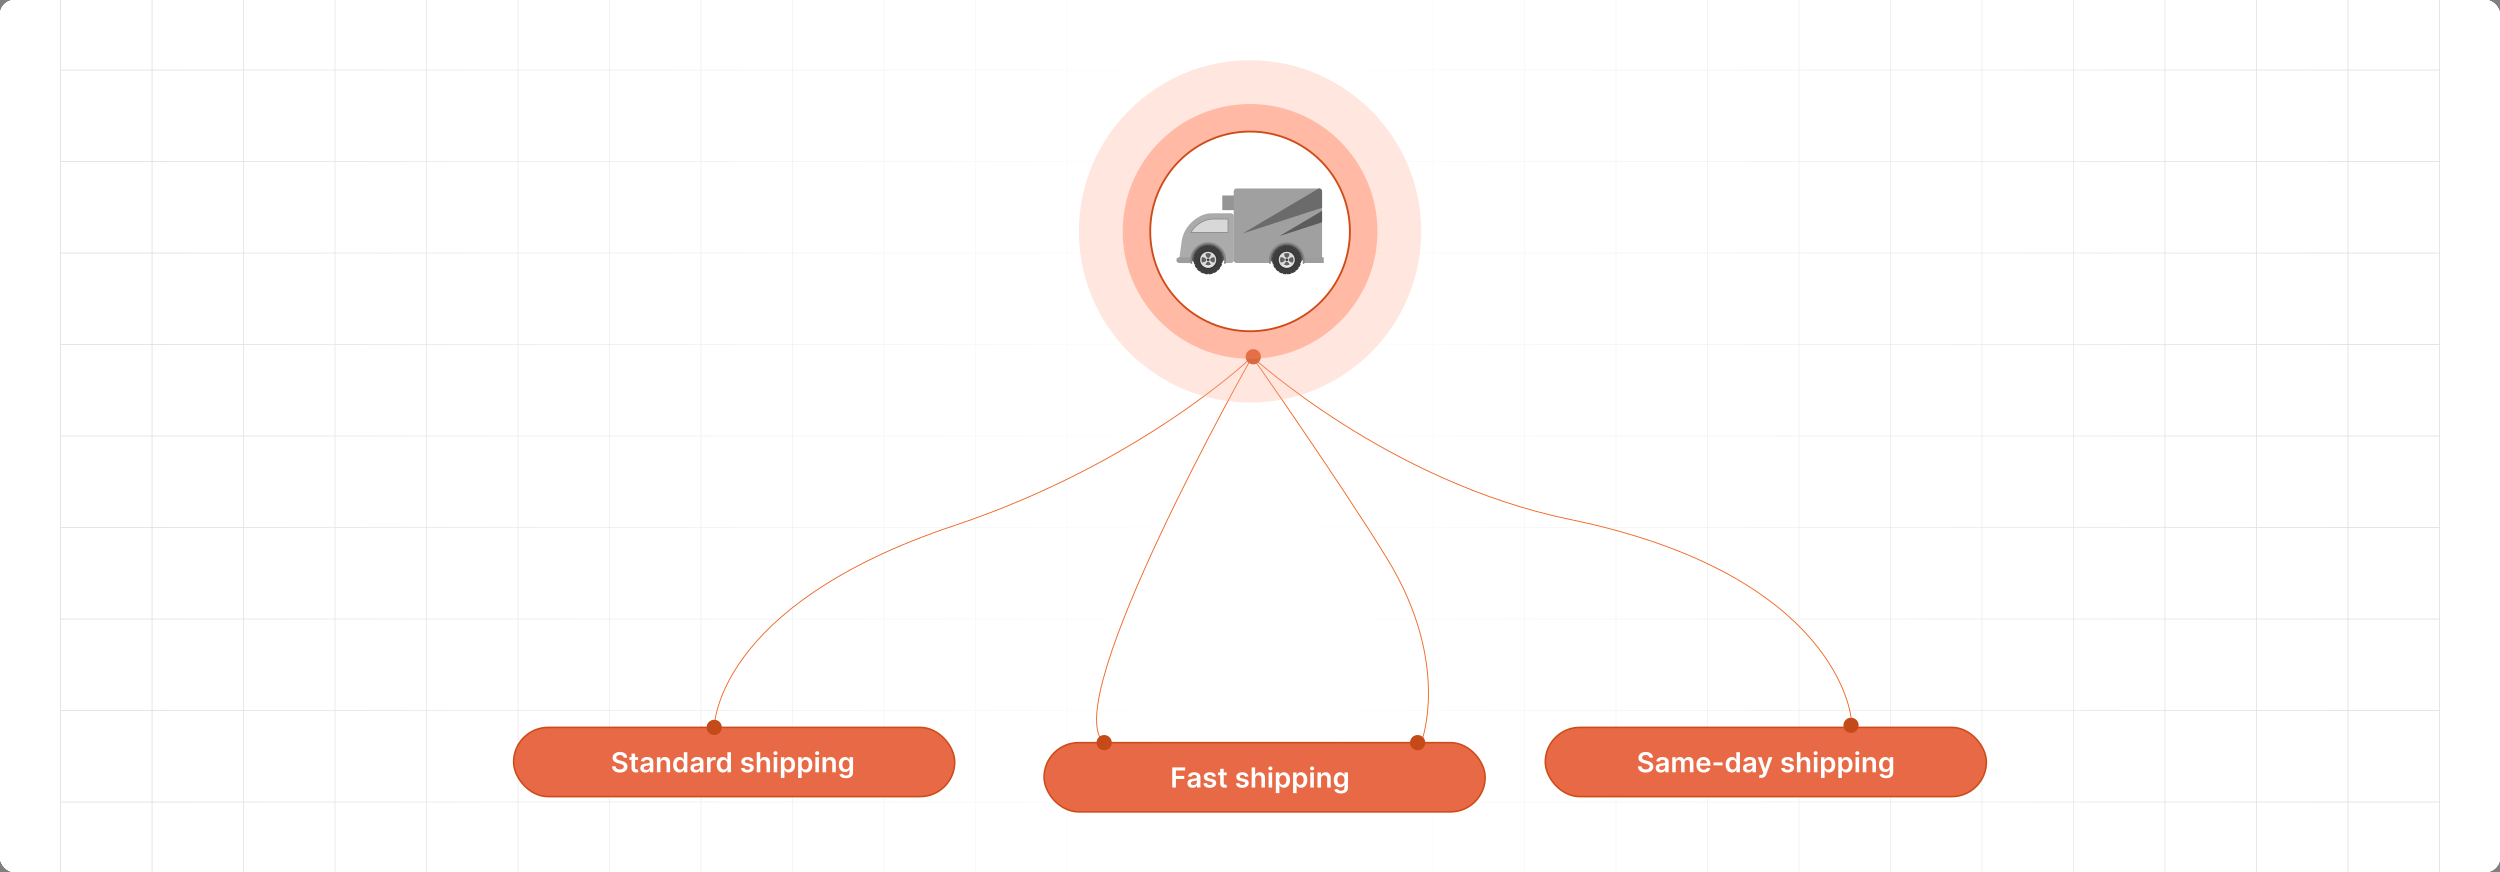 <?xml version="1.0" encoding="UTF-8"?><svg id="Layer_1" xmlns="http://www.w3.org/2000/svg" xmlns:xlink="http://www.w3.org/1999/xlink" viewBox="0 0 860 300"><rect x="0" y="0" width="860" height="300" fill="#808080" stroke="none"/><defs><clipPath id="clippath"><rect width="860" height="300" fill="none" stroke-width="0"/></clipPath><linearGradient id="linear-gradient" x1="52.026" y1="150" x2="807.974" y2="150" gradientUnits="userSpaceOnUse"><stop offset="0" stop-color="#fff" stop-opacity="0"/><stop offset=".05" stop-color="#fff" stop-opacity=".11"/><stop offset=".276" stop-color="#fff" stop-opacity=".583"/><stop offset=".43" stop-color="#fff" stop-opacity=".883"/><stop offset=".501" stop-color="#fff"/><stop offset=".714" stop-color="#fff" stop-opacity=".584"/><stop offset="1" stop-color="#fff" stop-opacity="0"/></linearGradient></defs><rect y="0" width="860" height="300" rx="5" ry="5" fill="#fff" stroke-width="0"/><rect width="860" height="300" rx="5" ry="5" fill="#fff" stroke-width="0"/><rect width="860" height="300" rx="5" ry="5" fill="#fff" stroke-width="0"/><rect width="860" height="300" rx="5" ry="5" fill="#fff" stroke-width="0"/><g clip-path="url(#clippath)"><rect width="860" height="300" rx="5" ry="5" fill="#fff" stroke-width="0"/><rect x="20.832" y="-7.373" width="818.338" height="314.746" fill="none" stroke="#dbdcdd" stroke-miterlimit="10" stroke-width=".25"/><line x1="20.83" y1="275.899" x2="839.168" y2="275.899" fill="none" stroke="#dbdcdd" stroke-miterlimit="10" stroke-width=".25"/><line x1="20.83" y1="244.424" x2="839.168" y2="244.424" fill="none" stroke="#dbdcdd" stroke-miterlimit="10" stroke-width=".25"/><line x1="20.83" y1="212.949" x2="839.168" y2="212.949" fill="none" stroke="#dbdcdd" stroke-miterlimit="10" stroke-width=".25"/><line x1="20.83" y1="181.475" x2="839.168" y2="181.475" fill="none" stroke="#dbdcdd" stroke-miterlimit="10" stroke-width=".25"/><line x1="20.83" y1="150" x2="839.168" y2="150" fill="none" stroke="#dbdcdd" stroke-miterlimit="10" stroke-width=".25"/><line x1="20.83" y1="118.526" x2="839.168" y2="118.526" fill="none" stroke="#dbdcdd" stroke-miterlimit="10" stroke-width=".25"/><line x1="20.83" y1="87.051" x2="839.168" y2="87.051" fill="none" stroke="#dbdcdd" stroke-miterlimit="10" stroke-width=".25"/><line x1="20.83" y1="55.577" x2="839.168" y2="55.577" fill="none" stroke="#dbdcdd" stroke-miterlimit="10" stroke-width=".25"/><line x1="20.83" y1="24.102" x2="839.168" y2="24.102" fill="none" stroke="#dbdcdd" stroke-miterlimit="10" stroke-width=".25"/><polyline points="807.692 307.373 807.692 275.896 807.692 244.428 807.692 212.95 807.692 181.473 807.692 150.005 807.692 118.527 807.692 87.05 807.692 55.582 807.692 55.572 807.692 24.104 807.692 -7.373" fill="none" stroke="#dbdcdd" stroke-miterlimit="10" stroke-width=".25"/><polyline points="776.215 307.373 776.215 275.896 776.215 244.428 776.215 212.95 776.215 181.473 776.215 150.005 776.215 118.527 776.215 87.05 776.215 55.582 776.215 55.572 776.215 24.104 776.215 -7.373" fill="none" stroke="#dbdcdd" stroke-miterlimit="10" stroke-width=".25"/><polyline points="744.747 307.373 744.747 275.896 744.747 244.428 744.747 212.95 744.747 181.473 744.747 150.005 744.747 118.527 744.747 87.05 744.747 55.582 744.747 55.572 744.747 24.104 744.747 -7.373" fill="none" stroke="#dbdcdd" stroke-miterlimit="10" stroke-width=".25"/><polyline points="713.269 307.373 713.269 275.896 713.269 244.428 713.269 212.95 713.269 181.473 713.269 150.005 713.269 118.527 713.269 87.05 713.269 55.582 713.269 55.572 713.269 24.104 713.269 -7.373" fill="none" stroke="#dbdcdd" stroke-miterlimit="10" stroke-width=".25"/><polyline points="681.792 307.373 681.792 275.896 681.792 244.428 681.792 212.95 681.792 181.473 681.792 150.005 681.792 118.527 681.792 87.05 681.792 55.582 681.792 55.572 681.792 24.104 681.792 -7.373" fill="none" stroke="#dbdcdd" stroke-miterlimit="10" stroke-width=".25"/><polyline points="650.324 307.373 650.324 275.896 650.324 244.428 650.324 212.95 650.324 181.473 650.324 150.005 650.324 118.527 650.324 87.05 650.324 55.582 650.324 55.572 650.324 24.104 650.324 -7.373" fill="none" stroke="#dbdcdd" stroke-miterlimit="10" stroke-width=".25"/><polyline points="618.847 307.373 618.847 275.896 618.847 244.428 618.847 212.95 618.847 181.473 618.847 150.005 618.847 118.527 618.847 87.05 618.847 55.582 618.847 55.572 618.847 24.104 618.847 -7.373" fill="none" stroke="#dbdcdd" stroke-miterlimit="10" stroke-width=".25"/><polyline points="587.369 307.373 587.369 275.896 587.369 244.428 587.369 212.95 587.369 181.473 587.369 150.005 587.369 118.527 587.369 87.05 587.369 55.582 587.369 55.572 587.369 24.104 587.369 -7.373" fill="none" stroke="#dbdcdd" stroke-miterlimit="10" stroke-width=".25"/><polyline points="555.901 307.373 555.901 275.896 555.901 244.428 555.901 212.95 555.901 181.473 555.901 150.005 555.901 118.527 555.901 87.05 555.901 55.582 555.901 55.572 555.901 24.104 555.901 -7.373" fill="none" stroke="#dbdcdd" stroke-miterlimit="10" stroke-width=".25"/><polyline points="524.424 307.373 524.424 275.896 524.424 244.428 524.424 212.95 524.424 181.473 524.424 150.005 524.424 118.527 524.424 87.05 524.424 55.582 524.424 55.572 524.424 24.104 524.424 -7.373" fill="none" stroke="#dbdcdd" stroke-miterlimit="10" stroke-width=".25"/><polyline points="492.946 307.373 492.946 275.896 492.946 244.428 492.946 212.95 492.946 181.473 492.946 150.005 492.946 118.527 492.946 87.05 492.946 55.582 492.946 55.572 492.946 24.104 492.946 -7.373" fill="none" stroke="#dbdcdd" stroke-miterlimit="10" stroke-width=".25"/><polyline points="461.478 307.373 461.478 275.896 461.478 244.428 461.478 212.95 461.478 181.473 461.478 150.005 461.478 118.527 461.478 87.05 461.478 55.582 461.478 55.572 461.478 24.104 461.478 -7.373" fill="none" stroke="#dbdcdd" stroke-miterlimit="10" stroke-width=".25"/><polyline points="430.001 307.373 430.001 275.896 430.001 244.428 430.001 212.95 430.001 181.473 430.001 150.005 430.001 118.527 430.001 87.05 430.001 55.582 430.001 55.572 430.001 24.104 430.001 -7.373" fill="none" stroke="#dbdcdd" stroke-miterlimit="10" stroke-width=".25"/><polyline points="398.523 307.373 398.523 275.896 398.523 244.428 398.523 212.95 398.523 181.473 398.523 150.005 398.523 118.527 398.523 87.05 398.523 55.582 398.523 55.572 398.523 24.104 398.523 -7.373" fill="none" stroke="#dbdcdd" stroke-miterlimit="10" stroke-width=".25"/><polyline points="367.046 307.373 367.046 275.896 367.046 244.428 367.046 212.95 367.046 181.473 367.046 150.005 367.046 118.527 367.046 87.05 367.046 55.582 367.046 55.572 367.046 24.104 367.046 -7.373" fill="none" stroke="#dbdcdd" stroke-miterlimit="10" stroke-width=".25"/><polyline points="335.578 307.373 335.578 275.896 335.578 244.428 335.578 212.95 335.578 181.473 335.578 150.005 335.578 118.527 335.578 87.05 335.578 55.582 335.578 55.572 335.578 24.104 335.578 -7.373" fill="none" stroke="#dbdcdd" stroke-miterlimit="10" stroke-width=".25"/><polyline points="304.101 307.373 304.101 275.896 304.101 244.428 304.101 212.95 304.101 181.473 304.101 150.005 304.101 118.527 304.101 87.05 304.101 55.582 304.101 55.572 304.101 24.104 304.101 -7.373" fill="none" stroke="#dbdcdd" stroke-miterlimit="10" stroke-width=".25"/><polyline points="272.623 307.373 272.623 275.896 272.623 244.428 272.623 212.95 272.623 181.473 272.623 150.005 272.623 118.527 272.623 87.05 272.623 55.582 272.623 55.572 272.623 24.104 272.623 -7.373" fill="none" stroke="#dbdcdd" stroke-miterlimit="10" stroke-width=".25"/><polyline points="241.155 307.373 241.155 275.896 241.155 244.428 241.155 212.95 241.155 181.473 241.155 150.005 241.155 118.527 241.155 87.05 241.155 55.582 241.155 55.572 241.155 24.104 241.155 -7.373" fill="none" stroke="#dbdcdd" stroke-miterlimit="10" stroke-width=".25"/><polyline points="209.678 307.373 209.678 275.896 209.678 244.428 209.678 212.95 209.678 181.473 209.678 150.005 209.678 118.527 209.678 87.05 209.678 55.582 209.678 55.572 209.678 24.104 209.678 -7.373" fill="none" stroke="#dbdcdd" stroke-miterlimit="10" stroke-width=".25"/><polyline points="178.2 307.373 178.2 275.896 178.2 244.428 178.2 212.95 178.2 181.473 178.2 150.005 178.2 118.527 178.2 87.05 178.2 55.582 178.2 55.572 178.2 24.104 178.2 -7.373" fill="none" stroke="#dbdcdd" stroke-miterlimit="10" stroke-width=".25"/><polyline points="146.732 307.373 146.732 275.896 146.732 244.428 146.732 212.95 146.732 181.473 146.732 150.005 146.732 118.527 146.732 87.05 146.732 55.582 146.732 55.572 146.732 24.104 146.732 -7.373" fill="none" stroke="#dbdcdd" stroke-miterlimit="10" stroke-width=".25"/><polyline points="115.255 307.373 115.255 275.896 115.255 244.428 115.255 212.95 115.255 181.473 115.255 150.005 115.255 118.527 115.255 87.05 115.255 55.582 115.255 55.572 115.255 24.104 115.255 -7.373" fill="none" stroke="#dbdcdd" stroke-miterlimit="10" stroke-width=".25"/><polyline points="83.777 307.373 83.777 275.896 83.777 244.428 83.777 212.95 83.777 181.473 83.777 150.005 83.777 118.527 83.777 87.05 83.777 55.582 83.777 55.572 83.777 24.104 83.777 -7.373" fill="none" stroke="#dbdcdd" stroke-miterlimit="10" stroke-width=".25"/><polyline points="52.309 307.373 52.309 275.896 52.309 244.428 52.309 212.95 52.309 181.473 52.309 150.005 52.309 118.527 52.309 87.05 52.309 55.582 52.309 55.572 52.309 24.104 52.309 -7.373" fill="none" stroke="#dbdcdd" stroke-miterlimit="10" stroke-width=".25"/><rect x="52.026" width="755.947" height="300" fill="url(#linear-gradient)" stroke-width="0"/><path d="M245.696,250.222s0-41.864,82.51-69.408c64.757-21.618,102.55-58.094,102.55-58.094,0,0-67.461,119.309-50.927,132.746" fill="none" stroke="#f26322" stroke-miterlimit="10" stroke-width=".311"/><rect x="359.151" y="255.466" width="151.741" height="23.814" rx="11.907" ry="11.907" fill="#e86946" stroke="#ce4b17" stroke-miterlimit="10" stroke-width=".546"/><path d="M403.258,270.901v-6.909h4.426v1.049h-3.175v1.876h2.871v1.05h-2.871v2.935h-1.251Z" fill="#fff" stroke-width="0"/><path d="M410.214,271.006c-.328,0-.623-.059-.885-.177-.263-.118-.47-.293-.621-.524-.151-.232-.228-.518-.228-.857,0-.292.054-.534.162-.726.107-.19.255-.344.441-.458.186-.115.398-.202.633-.262s.478-.103.731-.13c.304-.031.55-.06.738-.086.19-.026.327-.066.414-.122.086-.055.13-.141.13-.258v-.021c0-.254-.076-.45-.227-.59s-.367-.209-.651-.209c-.299,0-.535.065-.71.195-.174.131-.292.284-.352.462l-1.14-.162c.09-.315.238-.578.445-.791.206-.212.459-.372.759-.478.299-.107.63-.16.991-.16.25,0,.499.029.746.088.247.058.474.154.678.288.205.134.37.315.494.545.125.23.188.516.188.86v3.468h-1.174v-.712h-.041c-.074.144-.178.278-.311.403s-.302.225-.503.3-.436.113-.707.113ZM410.531,270.108c.245,0,.458-.049.638-.146s.319-.228.417-.39.146-.339.146-.529v-.611c-.038.032-.102.06-.194.088-.091.027-.192.051-.305.071-.112.019-.224.038-.334.054s-.206.029-.287.04c-.182.025-.345.065-.489.122-.144.056-.258.134-.341.234-.083.1-.125.229-.125.386,0,.226.082.396.247.51.164.114.373.172.627.172Z" fill="#fff" stroke-width="0"/><path d="M418.276,267.089l-1.113.122c-.031-.112-.086-.219-.163-.317-.078-.099-.182-.179-.312-.239-.13-.06-.29-.092-.478-.092-.255,0-.468.056-.64.166s-.257.253-.255.428c-.002.151.054.273.167.368.114.095.302.172.565.232l.884.19c.49.105.856.273,1.095.503.239.229.36.529.362.9-.002.326-.097.613-.285.862-.188.248-.447.442-.78.581-.333.14-.716.21-1.147.21-.634,0-1.145-.134-1.531-.4s-.617-.638-.691-1.114l1.19-.115c.054.234.169.41.344.529.176.12.404.18.685.18.29,0,.523-.06.7-.18.176-.119.265-.266.265-.441,0-.148-.057-.272-.171-.368-.113-.097-.289-.171-.527-.223l-.884-.185c-.497-.103-.865-.278-1.103-.524s-.356-.559-.354-.935c-.002-.319.085-.597.262-.832s.423-.417.738-.547c.316-.129.682-.193,1.095-.193.607,0,1.086.129,1.435.388s.566.608.649,1.049Z" fill="#fff" stroke-width="0"/><path d="M421.984,265.719v.944h-2.978v-.944h2.978ZM419.741,264.478h1.221v4.864c0,.164.025.29.076.376.051.087.117.145.201.178.083.031.175.047.276.047.076,0,.146-.006.211-.017.065-.012.113-.021.146-.03l.206.954c-.065.022-.158.048-.278.074-.12.027-.268.043-.44.048-.306.009-.581-.038-.826-.141s-.44-.262-.582-.477-.213-.485-.211-.81v-5.066Z" fill="#fff" stroke-width="0"/><path d="M429.459,267.089l-1.113.122c-.031-.112-.086-.219-.163-.317-.078-.099-.182-.179-.312-.239-.13-.06-.29-.092-.478-.092-.255,0-.468.056-.64.166s-.257.253-.255.428c-.002.151.054.273.167.368.114.095.302.172.565.232l.884.19c.49.105.856.273,1.095.503.239.229.36.529.362.9-.002.326-.097.613-.285.862-.188.248-.447.442-.78.581-.333.14-.716.21-1.147.21-.634,0-1.145-.134-1.531-.4s-.617-.638-.691-1.114l1.19-.115c.054.234.169.41.344.529.176.12.404.18.685.18.29,0,.523-.06.7-.18.176-.119.265-.266.265-.441,0-.148-.057-.272-.171-.368-.113-.097-.289-.171-.527-.223l-.884-.185c-.497-.103-.865-.278-1.103-.524s-.356-.559-.354-.935c-.002-.319.085-.597.262-.832s.423-.417.738-.547c.316-.129.682-.193,1.095-.193.607,0,1.086.129,1.435.388s.566.608.649,1.049Z" fill="#fff" stroke-width="0"/><path d="M431.801,267.865v3.036h-1.221v-6.909h1.193v2.607h.061c.121-.292.31-.523.565-.692.256-.17.581-.255.977-.255.36,0,.674.075.941.226.268.151.476.371.623.661.146.29.221.644.221,1.062v3.3h-1.222v-3.11c0-.349-.089-.62-.268-.815-.179-.195-.43-.292-.751-.292-.216,0-.409.047-.578.14-.17.094-.303.228-.398.403s-.144.388-.144.638Z" fill="#fff" stroke-width="0"/><path d="M437.016,264.984c-.193,0-.359-.065-.499-.194-.14-.129-.209-.285-.209-.467,0-.185.069-.342.209-.471.14-.13.306-.194.499-.194.196,0,.363.065.501.194.139.129.208.286.208.471,0,.182-.069.338-.208.467-.138.13-.305.194-.501.194ZM436.403,270.901v-5.182h1.221v5.182h-1.221Z" fill="#fff" stroke-width="0"/><path d="M438.879,272.844v-7.125h1.2v.856h.071c.062-.126.151-.26.267-.403.114-.143.27-.265.466-.367.195-.102.445-.153.748-.153.4,0,.763.102,1.085.305.323.204.579.504.769.901.19.397.285.883.285,1.459,0,.569-.094,1.053-.28,1.45-.186.398-.441.702-.763.911s-.685.314-1.093.314c-.297,0-.543-.049-.739-.148-.195-.099-.352-.219-.471-.359-.117-.141-.209-.273-.274-.399h-.051v2.76h-1.221ZM440.076,268.31c0,.335.048.629.144.881s.233.447.415.588c.181.141.4.211.659.211.27,0,.496-.072.678-.218.183-.144.32-.344.414-.597.093-.253.14-.541.14-.865,0-.321-.046-.607-.139-.857-.092-.249-.23-.445-.411-.587-.183-.142-.409-.212-.682-.212-.261,0-.482.068-.665.205-.182.138-.319.33-.413.577-.093.248-.14.539-.14.874Z" fill="#fff" stroke-width="0"/><path d="M444.813,272.844v-7.125h1.2v.856h.071c.062-.126.151-.26.267-.403.114-.143.27-.265.466-.367.195-.102.445-.153.748-.153.4,0,.763.102,1.085.305.323.204.579.504.769.901.19.397.285.883.285,1.459,0,.569-.094,1.053-.28,1.45-.186.398-.441.702-.763.911s-.685.314-1.093.314c-.297,0-.543-.049-.739-.148-.195-.099-.352-.219-.471-.359-.117-.141-.209-.273-.274-.399h-.051v2.76h-1.221ZM446.01,268.31c0,.335.048.629.144.881s.233.447.415.588c.181.141.4.211.659.211.27,0,.496-.072.678-.218.183-.144.32-.344.414-.597.093-.253.14-.541.14-.865,0-.321-.046-.607-.139-.857-.092-.249-.23-.445-.411-.587-.183-.142-.409-.212-.682-.212-.261,0-.482.068-.665.205-.182.138-.319.33-.413.577-.093.248-.14.539-.14.874Z" fill="#fff" stroke-width="0"/><path d="M451.36,264.984c-.193,0-.359-.065-.499-.194-.14-.129-.209-.285-.209-.467,0-.185.069-.342.209-.471.14-.13.306-.194.499-.194.196,0,.363.065.501.194.139.129.208.286.208.471,0,.182-.069.338-.208.467-.138.13-.305.194-.501.194ZM450.747,270.901v-5.182h1.221v5.182h-1.221Z" fill="#fff" stroke-width="0"/><path d="M454.444,267.865v3.036h-1.221v-5.182h1.167v.88h.06c.119-.29.31-.52.572-.691.262-.171.586-.256.973-.256.357,0,.67.076.936.23.267.152.474.374.62.664.147.29.221.643.218,1.056v3.3h-1.221v-3.11c0-.347-.09-.617-.269-.814-.179-.195-.426-.293-.74-.293-.214,0-.403.047-.568.14-.166.094-.295.228-.389.403-.093.176-.14.388-.14.638Z" fill="#fff" stroke-width="0"/><path d="M461.268,272.952c-.439,0-.815-.059-1.13-.177-.315-.118-.568-.276-.759-.474-.191-.198-.324-.418-.398-.658l1.1-.267c.05.102.122.202.216.302.095.101.223.184.383.25.161.066.364.1.609.1.347,0,.633-.084.86-.252.227-.167.341-.442.341-.824v-.981h-.06c-.064.126-.155.255-.275.388s-.279.244-.476.334c-.197.09-.443.135-.74.135-.398,0-.759-.094-1.082-.281-.322-.189-.579-.47-.769-.844-.19-.375-.285-.844-.285-1.408,0-.569.095-1.05.285-1.442.19-.393.447-.69.77-.894.324-.203.685-.305,1.083-.305.304,0,.554.051.751.153.196.102.353.225.471.367.116.144.205.277.267.403h.067v-.856h1.204v5.266c0,.443-.105.81-.317,1.101-.211.29-.5.507-.867.65-.366.144-.782.216-1.248.216ZM461.279,269.869c.258,0,.478-.064.661-.19.182-.125.32-.307.415-.543.094-.236.142-.519.142-.85,0-.326-.047-.612-.141-.857-.093-.245-.231-.435-.411-.571-.182-.137-.403-.204-.666-.204-.273,0-.5.07-.682.212-.183.142-.319.336-.412.582-.092.246-.138.526-.138.839,0,.316.046.594.14.831s.231.422.415.554.408.197.677.197Z" fill="#fff" stroke-width="0"/><rect x="176.683" y="250.222" width="151.741" height="23.814" rx="11.907" ry="11.907" fill="#e86946" stroke="#ce4b17" stroke-miterlimit="10" stroke-width=".546"/><path d="M214.545,260.648c-.032-.295-.164-.524-.397-.689-.233-.164-.535-.246-.906-.246-.261,0-.484.039-.671.118s-.33.185-.429.32-.149.289-.151.462c0,.144.033.27.1.375.065.105.156.195.272.269.114.072.241.134.381.184s.28.091.422.125l.647.161c.261.061.513.144.754.247.242.103.459.233.651.391.192.158.345.348.457.57s.169.483.169.783c0,.404-.103.761-.31,1.067s-.506.547-.895.719c-.391.172-.862.258-1.415.258-.538,0-1.004-.083-1.398-.25-.396-.166-.703-.409-.925-.729s-.341-.708-.359-1.167h1.231c.018.24.092.44.223.601.131.159.301.279.511.357.211.079.446.118.707.118.273,0,.512-.041.717-.123.206-.082.367-.197.484-.344.117-.147.177-.32.179-.519-.002-.18-.055-.329-.158-.446-.103-.118-.248-.218-.434-.297-.185-.08-.402-.151-.649-.215l-.786-.202c-.569-.146-1.019-.368-1.348-.666-.33-.298-.494-.694-.494-1.19,0-.407.11-.764.332-1.069s.523-.544.906-.714c.382-.17.815-.255,1.299-.255.49,0,.92.085,1.29.255s.66.405.872.705c.211.301.32.645.327,1.034h-1.204Z" fill="#fff" stroke-width="0"/><path d="M219.49,260.476v.944h-2.978v-.944h2.978ZM217.247,259.235h1.221v4.864c0,.164.025.29.076.376.051.087.117.145.201.178.083.031.175.047.276.047.076,0,.146-.006.211-.017.065-.012.113-.021.146-.03l.206.954c-.065.022-.158.048-.278.074-.12.027-.268.043-.44.048-.306.009-.581-.038-.826-.141s-.44-.262-.582-.477-.213-.485-.211-.81v-5.066Z" fill="#fff" stroke-width="0"/><path d="M222.003,265.762c-.328,0-.623-.059-.885-.177-.263-.118-.47-.293-.621-.524-.151-.232-.228-.518-.228-.857,0-.292.054-.534.162-.726.107-.19.255-.344.441-.458.186-.115.398-.202.633-.262s.478-.103.731-.13c.304-.031.55-.06.738-.086.19-.026.327-.066.414-.122.086-.055.13-.141.13-.258v-.021c0-.254-.076-.45-.227-.59s-.367-.209-.651-.209c-.299,0-.535.065-.71.195-.174.131-.292.284-.352.462l-1.14-.162c.09-.315.238-.578.445-.791.206-.212.459-.372.759-.478.299-.107.63-.16.991-.16.25,0,.499.029.746.088.247.058.474.154.678.288.205.134.37.315.494.545.125.23.188.516.188.86v3.468h-1.174v-.712h-.041c-.074.144-.178.278-.311.403s-.302.225-.503.3-.436.113-.707.113ZM222.32,264.865c.245,0,.458-.049.638-.146s.319-.228.417-.39.146-.339.146-.529v-.611c-.038.032-.102.06-.194.088-.091.027-.192.051-.305.071-.112.019-.224.038-.334.054s-.206.029-.287.04c-.182.025-.345.065-.489.122-.144.056-.258.134-.341.234-.083.1-.125.229-.125.386,0,.226.082.396.247.51.164.114.373.172.627.172Z" fill="#fff" stroke-width="0"/><path d="M227.191,262.622v3.036h-1.221v-5.182h1.167v.88h.06c.119-.29.31-.52.572-.691.262-.171.586-.256.973-.256.357,0,.67.076.936.23.267.152.474.374.62.664.147.29.221.643.218,1.056v3.3h-1.221v-3.11c0-.347-.09-.617-.269-.814-.179-.195-.426-.293-.74-.293-.214,0-.403.047-.568.14-.166.094-.295.228-.389.403-.093.176-.14.388-.14.638Z" fill="#fff" stroke-width="0"/><path d="M233.686,265.749c-.407,0-.771-.104-1.094-.314-.321-.209-.575-.513-.762-.911-.188-.398-.28-.881-.28-1.45,0-.576.095-1.062.285-1.459.19-.398.447-.697.77-.901.324-.203.685-.305,1.083-.305.304,0,.554.051.749.153s.351.225.466.367c.114.144.203.277.267.403h.05v-2.584h1.225v6.909h-1.2v-.816h-.074c-.064.126-.154.259-.273.399s-.276.261-.473.359c-.195.1-.441.148-.738.148ZM234.027,264.747c.258,0,.478-.07.661-.211.182-.141.32-.336.415-.588.094-.252.142-.546.142-.881s-.047-.626-.141-.874c-.093-.247-.231-.44-.411-.577-.182-.137-.403-.205-.666-.205-.273,0-.5.07-.682.212-.183.142-.319.338-.412.587-.092.25-.138.536-.138.857,0,.324.046.612.14.865s.231.452.415.597c.184.145.408.218.677.218Z" fill="#fff" stroke-width="0"/><path d="M239.242,265.762c-.328,0-.623-.059-.885-.177-.263-.118-.47-.293-.621-.524-.151-.232-.228-.518-.228-.857,0-.292.054-.534.162-.726.107-.19.255-.344.441-.458.186-.115.398-.202.633-.262s.478-.103.731-.13c.304-.031.55-.06.738-.086.19-.026.327-.066.414-.122.086-.055.13-.141.13-.258v-.021c0-.254-.076-.45-.227-.59s-.367-.209-.651-.209c-.299,0-.535.065-.71.195-.174.131-.292.284-.352.462l-1.14-.162c.09-.315.238-.578.445-.791.206-.212.459-.372.759-.478.299-.107.63-.16.991-.16.25,0,.499.029.746.088.247.058.474.154.678.288.205.134.37.315.494.545.125.23.188.516.188.86v3.468h-1.174v-.712h-.041c-.074.144-.178.278-.311.403s-.302.225-.503.3-.436.113-.707.113ZM239.559,264.865c.245,0,.458-.049.638-.146s.319-.228.417-.39.146-.339.146-.529v-.611c-.038.032-.102.06-.194.088-.091.027-.192.051-.305.071-.112.019-.224.038-.334.054s-.206.029-.287.04c-.182.025-.345.065-.489.122-.144.056-.258.134-.341.234-.083.1-.125.229-.125.386,0,.226.082.396.247.51.164.114.373.172.627.172Z" fill="#fff" stroke-width="0"/><path d="M243.21,265.658v-5.182h1.184v.863h.054c.095-.299.257-.53.488-.693.231-.163.494-.244.791-.244.067,0,.143.003.228.008.084.006.154.015.211.025v1.124c-.052-.019-.134-.034-.245-.049s-.219-.022-.322-.022c-.223,0-.422.048-.599.144s-.315.228-.416.397c-.102.169-.152.363-.152.584v3.046h-1.221Z" fill="#fff" stroke-width="0"/><path d="M248.685,265.749c-.407,0-.771-.104-1.094-.314-.321-.209-.575-.513-.762-.911-.188-.398-.28-.881-.28-1.45,0-.576.095-1.062.285-1.459.19-.398.447-.697.77-.901.324-.203.685-.305,1.083-.305.304,0,.554.051.749.153s.351.225.466.367c.114.144.203.277.267.403h.05v-2.584h1.225v6.909h-1.2v-.816h-.074c-.064.126-.154.259-.273.399s-.276.261-.473.359c-.195.1-.441.148-.738.148ZM249.026,264.747c.258,0,.478-.07.661-.211.182-.141.32-.336.415-.588.094-.252.142-.546.142-.881s-.047-.626-.141-.874c-.093-.247-.231-.44-.411-.577-.182-.137-.403-.205-.666-.205-.273,0-.5.07-.682.212-.183.142-.319.338-.412.587-.092.25-.138.536-.138.857,0,.324.046.612.14.865s.231.452.415.597c.184.145.408.218.677.218Z" fill="#fff" stroke-width="0"/><path d="M259.203,261.845l-1.113.122c-.031-.112-.086-.219-.163-.317-.078-.099-.182-.179-.312-.239-.13-.06-.29-.092-.478-.092-.255,0-.468.056-.64.166s-.257.253-.255.428c-.002.151.054.273.167.368.114.095.302.172.565.232l.884.19c.49.105.856.273,1.095.503.239.229.36.529.362.9-.002.326-.097.613-.285.862-.188.248-.447.442-.78.581-.333.14-.716.21-1.147.21-.634,0-1.145-.134-1.531-.4s-.617-.638-.691-1.114l1.19-.115c.054.234.169.41.344.529.176.12.404.18.685.18.29,0,.523-.06.7-.18.176-.119.265-.266.265-.441,0-.148-.057-.272-.171-.368-.113-.097-.289-.171-.527-.223l-.884-.185c-.497-.103-.865-.278-1.103-.524s-.356-.559-.354-.935c-.002-.319.085-.597.262-.832s.423-.417.738-.547c.316-.129.682-.193,1.095-.193.607,0,1.086.129,1.435.388s.566.608.649,1.049Z" fill="#fff" stroke-width="0"/><path d="M261.545,262.622v3.036h-1.221v-6.909h1.193v2.607h.061c.121-.292.31-.523.565-.692.256-.17.581-.255.977-.255.36,0,.674.075.941.226.268.151.476.371.623.661.146.29.221.644.221,1.062v3.3h-1.222v-3.11c0-.349-.089-.62-.268-.815-.179-.195-.43-.292-.751-.292-.216,0-.409.047-.578.14-.17.094-.303.228-.398.403s-.144.388-.144.638Z" fill="#fff" stroke-width="0"/><path d="M266.76,259.741c-.193,0-.359-.065-.499-.194-.14-.129-.209-.285-.209-.467,0-.185.069-.342.209-.471.14-.13.306-.194.499-.194.196,0,.363.065.501.194.139.129.208.286.208.471,0,.182-.069.338-.208.467-.138.13-.305.194-.501.194ZM266.146,265.658v-5.182h1.221v5.182h-1.221Z" fill="#fff" stroke-width="0"/><path d="M268.623,267.601v-7.125h1.2v.856h.071c.062-.126.151-.26.267-.403.114-.143.27-.265.466-.367.195-.102.445-.153.748-.153.4,0,.763.102,1.085.305.323.204.579.504.769.901.19.397.285.883.285,1.459,0,.569-.094,1.053-.28,1.45-.186.398-.441.702-.763.911s-.685.314-1.093.314c-.297,0-.543-.049-.739-.148-.195-.099-.352-.219-.471-.359-.117-.141-.209-.273-.274-.399h-.051v2.76h-1.221ZM269.82,263.067c0,.335.048.629.144.881s.233.447.415.588c.181.141.4.211.659.211.27,0,.496-.072.678-.218.183-.144.32-.344.414-.597.093-.253.14-.541.14-.865,0-.321-.046-.607-.139-.857-.092-.249-.23-.445-.411-.587-.183-.142-.409-.212-.682-.212-.261,0-.482.068-.665.205-.182.138-.319.33-.413.577-.093.248-.14.539-.14.874Z" fill="#fff" stroke-width="0"/><path d="M274.556,267.601v-7.125h1.2v.856h.071c.062-.126.151-.26.267-.403.114-.143.27-.265.466-.367.195-.102.445-.153.748-.153.4,0,.763.102,1.085.305.323.204.579.504.769.901.19.397.285.883.285,1.459,0,.569-.094,1.053-.28,1.45-.186.398-.441.702-.763.911s-.685.314-1.093.314c-.297,0-.543-.049-.739-.148-.195-.099-.352-.219-.471-.359-.117-.141-.209-.273-.274-.399h-.051v2.76h-1.221ZM275.754,263.067c0,.335.048.629.144.881s.233.447.415.588c.181.141.4.211.659.211.27,0,.496-.072.678-.218.183-.144.32-.344.414-.597.093-.253.14-.541.14-.865,0-.321-.046-.607-.139-.857-.092-.249-.23-.445-.411-.587-.183-.142-.409-.212-.682-.212-.261,0-.482.068-.665.205-.182.138-.319.33-.413.577-.093.248-.14.539-.14.874Z" fill="#fff" stroke-width="0"/><path d="M281.104,259.741c-.193,0-.359-.065-.499-.194-.14-.129-.209-.285-.209-.467,0-.185.069-.342.209-.471.14-.13.306-.194.499-.194.196,0,.363.065.501.194.139.129.208.286.208.471,0,.182-.069.338-.208.467-.138.13-.305.194-.501.194ZM280.491,265.658v-5.182h1.221v5.182h-1.221Z" fill="#fff" stroke-width="0"/><path d="M284.187,262.622v3.036h-1.221v-5.182h1.167v.88h.06c.119-.29.31-.52.572-.691.262-.171.586-.256.973-.256.357,0,.67.076.936.23.267.152.474.374.62.664.147.29.221.643.218,1.056v3.3h-1.221v-3.11c0-.347-.09-.617-.269-.814-.179-.195-.426-.293-.74-.293-.214,0-.403.047-.568.14-.166.094-.295.228-.389.403-.093.176-.14.388-.14.638Z" fill="#fff" stroke-width="0"/><path d="M291.012,267.709c-.439,0-.815-.059-1.13-.177-.315-.118-.568-.276-.759-.474-.191-.198-.324-.418-.398-.658l1.1-.267c.05.102.122.202.216.302.095.101.223.184.383.25.161.066.364.1.609.1.347,0,.633-.084.86-.252.227-.167.341-.442.341-.824v-.981h-.06c-.064.126-.155.255-.275.388s-.279.244-.476.334c-.197.09-.443.135-.74.135-.398,0-.759-.094-1.082-.281-.322-.189-.579-.47-.769-.844-.19-.375-.285-.844-.285-1.408,0-.569.095-1.05.285-1.442.19-.393.447-.69.77-.894.324-.203.685-.305,1.083-.305.304,0,.554.051.751.153.196.102.353.225.471.367.116.144.205.277.267.403h.067v-.856h1.204v5.266c0,.443-.105.81-.317,1.101-.211.29-.5.507-.867.65-.366.144-.782.216-1.248.216ZM291.023,264.626c.258,0,.478-.064.661-.19.182-.125.32-.307.415-.543.094-.236.142-.519.142-.85,0-.326-.047-.612-.141-.857-.093-.245-.231-.435-.411-.571-.182-.137-.403-.204-.666-.204-.273,0-.5.07-.682.212-.183.142-.319.336-.412.582-.092.246-.138.526-.138.839,0,.316.046.594.14.831s.231.422.415.554.408.197.677.197Z" fill="#fff" stroke-width="0"/><rect x="531.576" y="250.222" width="151.741" height="23.814" rx="11.907" ry="11.907" fill="#e86946" stroke="#ce4b17" stroke-miterlimit="10" stroke-width=".546"/><path d="M567.438,260.648c-.032-.295-.164-.524-.397-.689-.233-.164-.535-.246-.906-.246-.261,0-.484.039-.671.118s-.33.185-.429.32-.149.289-.151.462c0,.144.033.27.1.375.065.105.156.195.272.269.114.072.241.134.381.184s.28.091.422.125l.647.161c.261.061.513.144.754.247.242.103.459.233.651.391.192.158.345.348.457.57s.169.483.169.783c0,.404-.103.761-.31,1.067s-.506.547-.895.719c-.391.172-.862.258-1.415.258-.538,0-1.004-.083-1.398-.25-.396-.166-.703-.409-.925-.729s-.341-.708-.359-1.167h1.231c.018.24.092.44.223.601.131.159.301.279.511.357.211.079.446.118.707.118.273,0,.512-.041.717-.123.206-.082.367-.197.484-.344.117-.147.177-.32.179-.519-.002-.18-.055-.329-.158-.446-.103-.118-.248-.218-.434-.297-.185-.08-.402-.151-.649-.215l-.786-.202c-.569-.146-1.019-.368-1.348-.666-.33-.298-.494-.694-.494-1.19,0-.407.11-.764.332-1.069s.523-.544.906-.714c.382-.17.815-.255,1.299-.255.49,0,.92.085,1.29.255s.66.405.872.705c.211.301.32.645.327,1.034h-1.204Z" fill="#fff" stroke-width="0"/><path d="M571.287,265.762c-.328,0-.623-.059-.885-.177-.263-.118-.47-.293-.621-.524-.151-.232-.228-.518-.228-.857,0-.292.054-.534.162-.726.107-.19.255-.344.441-.458.186-.115.398-.202.633-.262s.478-.103.731-.13c.304-.031.55-.06.738-.086.19-.026.327-.066.414-.122.086-.055.13-.141.13-.258v-.021c0-.254-.076-.45-.227-.59s-.367-.209-.651-.209c-.299,0-.535.065-.71.195-.174.131-.292.284-.352.462l-1.14-.162c.09-.315.238-.578.445-.791.206-.212.459-.372.759-.478.299-.107.63-.16.991-.16.25,0,.499.029.746.088.247.058.474.154.678.288.205.134.37.315.494.545.125.23.188.516.188.86v3.468h-1.174v-.712h-.041c-.074.144-.178.278-.311.403s-.302.225-.503.3-.436.113-.707.113ZM571.604,264.865c.245,0,.458-.049.638-.146s.319-.228.417-.39.146-.339.146-.529v-.611c-.038.032-.102.06-.194.088-.091.027-.192.051-.305.071-.112.019-.224.038-.334.054s-.206.029-.287.04c-.182.025-.345.065-.489.122-.144.056-.258.134-.341.234-.083.1-.125.229-.125.386,0,.226.082.396.247.51.164.114.373.172.627.172Z" fill="#fff" stroke-width="0"/><path d="M575.255,265.658v-5.182h1.167v.88h.06c.108-.297.287-.528.536-.696.25-.167.548-.251.894-.251.351,0,.646.085.889.255.242.169.412.4.511.692h.055c.114-.287.309-.518.582-.69.273-.172.598-.258.973-.258.477,0,.866.15,1.167.452.302.301.452.741.452,1.318v3.478h-1.225v-3.289c0-.321-.085-.558-.256-.707s-.38-.225-.628-.225c-.294,0-.524.092-.69.275s-.248.421-.248.714v3.231h-1.197v-3.34c0-.268-.081-.481-.241-.641-.161-.16-.371-.24-.63-.24-.175,0-.335.045-.478.134-.144.089-.259.214-.345.374-.085.161-.128.349-.128.561v3.151h-1.221Z" fill="#fff" stroke-width="0"/><path d="M586.077,265.76c-.519,0-.968-.108-1.345-.326-.377-.217-.666-.524-.869-.924-.202-.399-.303-.87-.303-1.412,0-.533.102-1.001.305-1.405.204-.403.488-.719.856-.944.366-.227.797-.339,1.292-.339.319,0,.621.051.906.153.284.102.536.261.755.474.22.214.393.485.519.815.126.329.189.721.189,1.175v.375h-4.247v-.823h3.076c-.002-.233-.053-.442-.151-.626-.099-.183-.237-.327-.413-.434-.177-.105-.382-.158-.616-.158-.249,0-.469.06-.657.181-.19.12-.336.277-.44.472-.104.195-.158.408-.16.64v.719c0,.301.055.56.165.774s.265.379.462.492c.198.113.43.17.695.17.178,0,.338-.024.482-.075.144-.051.269-.126.374-.225.106-.099.185-.222.24-.368l1.14.129c-.071.301-.208.564-.409.787-.202.225-.459.398-.771.519-.312.123-.67.185-1.072.185Z" fill="#fff" stroke-width="0"/><path d="M592.554,262.278v1.005h-3.11v-1.005h3.11Z" fill="#fff" stroke-width="0"/><path d="M595.763,265.749c-.407,0-.771-.104-1.094-.314-.321-.209-.575-.513-.762-.911-.188-.398-.28-.881-.28-1.45,0-.576.095-1.062.285-1.459.19-.398.447-.697.77-.901.324-.203.685-.305,1.083-.305.304,0,.554.051.749.153s.351.225.466.367c.114.144.203.277.267.403h.05v-2.584h1.225v6.909h-1.2v-.816h-.074c-.064.126-.154.259-.273.399s-.276.261-.473.359c-.195.1-.441.148-.738.148ZM596.103,264.747c.258,0,.478-.07.661-.211.182-.141.32-.336.415-.588.094-.252.142-.546.142-.881s-.047-.626-.141-.874c-.093-.247-.231-.44-.411-.577-.182-.137-.403-.205-.666-.205-.273,0-.5.07-.682.212-.183.142-.319.338-.412.587-.092.25-.138.536-.138.857,0,.324.046.612.14.865s.231.452.415.597c.184.145.408.218.677.218Z" fill="#fff" stroke-width="0"/><path d="M601.318,265.762c-.328,0-.623-.059-.885-.177-.263-.118-.47-.293-.621-.524-.151-.232-.228-.518-.228-.857,0-.292.054-.534.162-.726.107-.19.255-.344.441-.458.186-.115.398-.202.633-.262s.478-.103.731-.13c.304-.031.55-.06.738-.086.19-.026.327-.066.414-.122.086-.055.13-.141.13-.258v-.021c0-.254-.076-.45-.227-.59s-.367-.209-.651-.209c-.299,0-.535.065-.71.195-.174.131-.292.284-.352.462l-1.14-.162c.09-.315.238-.578.445-.791.206-.212.459-.372.759-.478.299-.107.63-.16.991-.16.25,0,.499.029.746.088.247.058.474.154.678.288.205.134.37.315.494.545.125.23.188.516.188.86v3.468h-1.174v-.712h-.041c-.074.144-.178.278-.311.403s-.302.225-.503.3-.436.113-.707.113ZM601.635,264.865c.245,0,.458-.049.638-.146s.319-.228.417-.39.146-.339.146-.529v-.611c-.038.032-.102.06-.194.088-.091.027-.192.051-.305.071-.112.019-.224.038-.334.054s-.206.029-.287.04c-.182.025-.345.065-.489.122-.144.056-.258.134-.341.234-.083.1-.125.229-.125.386,0,.226.082.396.247.51.164.114.373.172.627.172Z" fill="#fff" stroke-width="0"/><path d="M605.856,267.601c-.167,0-.32-.013-.461-.039-.141-.025-.252-.056-.335-.089l.283-.952c.178.052.336.077.476.074.14-.002.263-.045.369-.13.106-.084.197-.224.272-.42l.104-.279-1.879-5.29h1.296l1.194,3.913h.054l1.197-3.913h1.299l-2.074,5.81c-.097.273-.226.51-.385.706-.16.197-.355.348-.586.452s-.505.157-.824.157Z" fill="#fff" stroke-width="0"/><path d="M617.022,261.845l-1.113.122c-.031-.112-.086-.219-.163-.317-.078-.099-.182-.179-.312-.239-.13-.06-.29-.092-.478-.092-.255,0-.468.056-.64.166s-.257.253-.255.428c-.002.151.054.273.167.368.114.095.302.172.565.232l.884.19c.49.105.856.273,1.095.503.239.229.36.529.362.9-.002.326-.097.613-.285.862-.188.248-.447.442-.78.581-.333.14-.716.21-1.147.21-.634,0-1.145-.134-1.531-.4s-.617-.638-.691-1.114l1.19-.115c.054.234.169.41.344.529.176.12.404.18.685.18.29,0,.523-.06.7-.18.176-.119.265-.266.265-.441,0-.148-.057-.272-.171-.368-.113-.097-.289-.171-.527-.223l-.884-.185c-.497-.103-.865-.278-1.103-.524s-.356-.559-.354-.935c-.002-.319.085-.597.262-.832s.423-.417.738-.547c.316-.129.682-.193,1.095-.193.607,0,1.086.129,1.435.388s.566.608.649,1.049Z" fill="#fff" stroke-width="0"/><path d="M619.363,262.622v3.036h-1.221v-6.909h1.193v2.607h.061c.121-.292.31-.523.565-.692.256-.17.581-.255.977-.255.36,0,.674.075.941.226.268.151.476.371.623.661.146.29.221.644.221,1.062v3.3h-1.222v-3.11c0-.349-.089-.62-.268-.815-.179-.195-.43-.292-.751-.292-.216,0-.409.047-.578.14-.17.094-.303.228-.398.403s-.144.388-.144.638Z" fill="#fff" stroke-width="0"/><path d="M624.579,259.741c-.193,0-.359-.065-.499-.194-.14-.129-.209-.285-.209-.467,0-.185.069-.342.209-.471.14-.13.306-.194.499-.194.196,0,.363.065.501.194.139.129.208.286.208.471,0,.182-.069.338-.208.467-.138.13-.305.194-.501.194ZM623.966,265.658v-5.182h1.221v5.182h-1.221Z" fill="#fff" stroke-width="0"/><path d="M626.441,267.601v-7.125h1.2v.856h.071c.062-.126.151-.26.267-.403.114-.143.27-.265.466-.367.195-.102.445-.153.748-.153.4,0,.763.102,1.085.305.323.204.579.504.769.901.19.397.285.883.285,1.459,0,.569-.094,1.053-.28,1.45-.186.398-.441.702-.763.911s-.685.314-1.093.314c-.297,0-.543-.049-.739-.148-.195-.099-.352-.219-.471-.359-.117-.141-.209-.273-.274-.399h-.051v2.76h-1.221ZM627.639,263.067c0,.335.048.629.144.881s.233.447.415.588c.181.141.4.211.659.211.27,0,.496-.072.678-.218.183-.144.32-.344.414-.597.093-.253.14-.541.14-.865,0-.321-.046-.607-.139-.857-.092-.249-.23-.445-.411-.587-.183-.142-.409-.212-.682-.212-.261,0-.482.068-.665.205-.182.138-.319.33-.413.577-.093.248-.14.539-.14.874Z" fill="#fff" stroke-width="0"/><path d="M632.376,267.601v-7.125h1.2v.856h.071c.062-.126.151-.26.267-.403.114-.143.27-.265.466-.367.195-.102.445-.153.748-.153.4,0,.763.102,1.085.305.323.204.579.504.769.901.19.397.285.883.285,1.459,0,.569-.094,1.053-.28,1.45-.186.398-.441.702-.763.911s-.685.314-1.093.314c-.297,0-.543-.049-.739-.148-.195-.099-.352-.219-.471-.359-.117-.141-.209-.273-.274-.399h-.051v2.76h-1.221ZM633.573,263.067c0,.335.048.629.144.881s.233.447.415.588c.181.141.4.211.659.211.27,0,.496-.072.678-.218.183-.144.32-.344.414-.597.093-.253.14-.541.14-.865,0-.321-.046-.607-.139-.857-.092-.249-.23-.445-.411-.587-.183-.142-.409-.212-.682-.212-.261,0-.482.068-.665.205-.182.138-.319.33-.413.577-.093.248-.14.539-.14.874Z" fill="#fff" stroke-width="0"/><path d="M638.923,259.741c-.193,0-.359-.065-.499-.194-.14-.129-.209-.285-.209-.467,0-.185.069-.342.209-.471.14-.13.306-.194.499-.194.196,0,.363.065.501.194.139.129.208.286.208.471,0,.182-.069.338-.208.467-.138.13-.305.194-.501.194ZM638.309,265.658v-5.182h1.221v5.182h-1.221Z" fill="#fff" stroke-width="0"/><path d="M642.007,262.622v3.036h-1.221v-5.182h1.167v.88h.06c.119-.29.31-.52.572-.691.262-.171.586-.256.973-.256.357,0,.67.076.936.23.267.152.474.374.62.664.147.29.221.643.218,1.056v3.3h-1.221v-3.11c0-.347-.09-.617-.269-.814-.179-.195-.426-.293-.74-.293-.214,0-.403.047-.568.14-.166.094-.295.228-.389.403-.093.176-.14.388-.14.638Z" fill="#fff" stroke-width="0"/><path d="M648.831,267.709c-.439,0-.815-.059-1.13-.177-.315-.118-.568-.276-.759-.474-.191-.198-.324-.418-.398-.658l1.1-.267c.05.102.122.202.216.302.095.101.223.184.383.25.161.066.364.1.609.1.347,0,.633-.084.86-.252.227-.167.341-.442.341-.824v-.981h-.06c-.064.126-.155.255-.275.388s-.279.244-.476.334c-.197.09-.443.135-.74.135-.398,0-.759-.094-1.082-.281-.322-.189-.579-.47-.769-.844-.19-.375-.285-.844-.285-1.408,0-.569.095-1.05.285-1.442.19-.393.447-.69.77-.894.324-.203.685-.305,1.083-.305.304,0,.554.051.751.153.196.102.353.225.471.367.116.144.205.277.267.403h.067v-.856h1.204v5.266c0,.443-.105.81-.317,1.101-.211.29-.5.507-.867.65-.366.144-.782.216-1.248.216ZM648.842,264.626c.258,0,.478-.064.661-.19.182-.125.32-.307.415-.543.094-.236.142-.519.142-.85,0-.326-.047-.612-.141-.857-.093-.245-.231-.435-.411-.571-.182-.137-.403-.204-.666-.204-.273,0-.5.07-.682.212-.183.142-.319.336-.412.582-.092.246-.138.526-.138.839,0,.316.046.594.14.831s.231.422.415.554.408.197.677.197Z" fill="#fff" stroke-width="0"/><circle cx="379.829" cy="255.466" r="2.622" fill="#c44a1a" stroke-width="0"/><circle cx="245.696" cy="250.222" r="2.622" fill="#c44a1a" stroke-width="0"/><path d="M488.917,255.466s10.488-27.085-11.759-63.317c-16.148-26.298-46.402-69.43-46.402-69.43,0,0,46.757,43.091,109.33,55.975,92.406,19.027,96.67,68.189,96.67,68.189" fill="none" stroke="#f26322" stroke-miterlimit="10" stroke-width=".311"/><circle cx="636.756" cy="249.506" r="2.622" fill="#c44a1a" stroke-width="0"/><circle cx="487.669" cy="255.466" r="2.622" fill="#c44a1a" stroke-width="0"/><circle cx="431.127" cy="122.72" r="2.622" fill="#c44a1a" stroke-width="0"/><path d="M430.021,138.487c-32.469,0-58.884-26.415-58.884-58.885s26.415-58.883,58.884-58.883,58.885,26.415,58.885,58.883-26.415,58.885-58.885,58.885Z" fill="#ffb098" opacity=".31" stroke-width="0"/><path d="M430.021,123.426c-24.163,0-43.822-19.659-43.822-43.823s19.659-43.822,43.822-43.822,43.823,19.659,43.823,43.822-19.659,43.823-43.823,43.823Z" fill="#ff784e" opacity=".41" stroke-width="0"/><circle cx="430.021" cy="79.603" r="34.347" fill="#fff" stroke="#ce4b17" stroke-miterlimit="10" stroke-width=".64"/><g id="Layer_1-2"><ellipse cx="442.437" cy="87.261" rx="6.946" ry="3.91" fill="#5d5d5d" stroke-width="0"/><g id="_576373888"><path id="_576374632" d="M442.722,84.566c.007-.115.106-.203.221-.196v.001c.158.009.312.025.46.048.146.022.293.051.439.087.009.002.018.004.027.006.11.034.172.152.137.262h-0s-.004.013-.004.013l.145.045 0-.001c.002-.008.004-.016.007-.024.041-.108.162-.162.269-.121l-0.0 0c.142.054.284.116.424.184.137.067.268.139.393.214.008.004.016.009.023.014.095.066.118.196.053.291l-.001-0-.007.011.125.087c.004-.007.009-.014.014-.021.071-.091.203-.106.293-.035l-0.0 0c.117.092.233.193.349.303.109.104.213.21.309.319.007.007.014.014.02.022.071.091.054.222-.036.293h-0l-.009.007.093.12.004-.003c.005-.004.01-.008.016-.012.095-.065.225-.041.29.054l-.001 0c.089.129.171.26.245.393.069.124.135.255.198.394.005.01.01.02.014.03.041.108-.014.228-.122.269l-.001-.001-.013.005.053.143c.008-.004.016-.007.025-.009.11-.034.227.028.261.138l-.001 0c.045.147.084.297.116.449.031.146.055.294.072.444.001.008.002.016.003.025.006.115-.082.214-.197.22v-.001s-.013.001-.013.001l.008.152c.008-.001.017-.001.025-.001.115.001.209.094.208.21h-.001c-.001.157-.008.311-.023.463-.014.151-.035.298-.062.442-.001.009-.003.018-.005.028-.028.112-.142.179-.254.151v-0s-.013-.003-.013-.003l-.037.147.003.001c.008.002.015.004.023.006.11.035.171.152.136.262h-0c-.045.143-.099.288-.161.434-.06.141-.124.276-.193.406-.004.008-.008.015-.012.023-.06.098-.189.129-.287.069l-.011-.007-.079.129.006.004c.005.003.011.006.016.01.095.066.117.197.051.291l-.001-.001c-.09.129-.185.251-.282.366-.096.113-.197.222-.304.327-.006.007-.013.014-.02.02-.087.076-.219.067-.295-.02h0s-.008-.009-.008-.009l-.114.1.004.004c.004.004.008.009.012.014.07.091.054.223-.038.293l-0-0c-.155.12-.318.231-.487.333-.165.099-.335.189-.509.267-.007.004-.015.007-.023.01-.108.041-.229-.013-.27-.121l0-.001-.005-.012-.142.054c.004.008.007.016.009.024.035.11-.027.227-.137.262l-0-0c-.192.06-.39.109-.594.146-.195.036-.393.06-.594.072-.009.001-.018.002-.027.002-.115,0-.209-.093-.209-.209v-.012h-.151v.012c0,.004-0.0.008-0.0.012-.007.115-.106.203-.221.196v-.001c-.158-.009-.312-.025-.46-.048-.146-.022-.293-.051-.439-.087-.009-.002-.018-.004-.027-.006-.11-.034-.172-.152-.137-.262h0s.004-.013.004-.013l-.145-.045-0.0.001c-.002.008-.004.016-.007.024-.041.108-.162.162-.269.121l0-.001c-.142-.054-.284-.116-.424-.184-.137-.067-.268-.139-.393-.214-.008-.004-.016-.009-.023-.014-.095-.066-.118-.196-.053-.291l.001 0.0.007-.011-.125-.087c-.004.007-.009.014-.014.021-.071.091-.203.106-.293.035l0-0c-.117-.092-.233-.193-.349-.303-.109-.104-.213-.21-.309-.319-.007-.007-.014-.014-.02-.022-.071-.091-.054-.222.036-.293h0s.009-.007.009-.007l-.093-.12-.004.003c-.005.004-.01.008-.016.012-.095.065-.225.042-.291-.054l.001-0c-.089-.129-.171-.26-.245-.393-.069-.124-.135-.255-.198-.394-.005-.01-.01-.02-.014-.03-.041-.108.014-.228.122-.269l.001.001.013-.005-.053-.143c-.008.004-.016.007-.025.009-.11.034-.227-.028-.261-.138l.001-0c-.045-.147-.084-.296-.116-.448-.031-.146-.055-.295-.072-.444-.001-.008-.002-.016-.003-.025-.006-.115.082-.214.197-.22v.001s.013-.001.013-.001l-.008-.152c-.008.001-.017.001-.025.001-.115-.001-.209-.094-.208-.21h.001c.001-.157.008-.311.023-.463.014-.151.035-.298.062-.442.001-.009.003-.018.005-.028.028-.112.142-.179.254-.151v0s.013.003.013.003l.037-.147-.003-.001c-.008-.002-.015-.004-.023-.006-.11-.035-.171-.152-.136-.262h0c.045-.143.099-.288.161-.434.06-.141.124-.276.193-.406.004-.008.008-.015.012-.023.06-.098.189-.129.287-.069l.011.007.079-.129-.006-.003c-.005-.003-.011-.006-.016-.01-.095-.066-.117-.197-.051-.291l.001.001c.09-.129.185-.251.282-.366.096-.113.197-.222.304-.327.006-.007.013-.014.02-.02.087-.076.219-.067.295.02h0s.008.009.008.009l.114-.1-.004-.004c-.004-.004-.008-.009-.012-.014-.071-.091-.054-.223.038-.293l0.0 0c.155-.12.318-.231.487-.333.165-.099.335-.189.509-.267.007-.004.015-.007.023-.01.108-.041.229.013.27.121l-0.0.001.005.012.142-.054c-.004-.008-.007-.016-.009-.024-.035-.11.027-.227.137-.262l0.0 0c.192-.06.39-.109.594-.146.195-.036.393-.06.594-.072.009-.001.018-.002.027-.002.115,0,.209.093.209.209v.012h.151v-.012c0-.004 0-.008 0-.012h0ZM442.646,86.664c.749,0,1.426.303,1.917.794.49.49.794,1.168.794,1.917s-.303,1.426-.794,1.917c-.49.49-1.168.794-1.917.794s-1.426-.303-1.917-.794c-.49-.49-.794-1.168-.794-1.917s.303-1.426.794-1.917c.49-.49,1.168-.794,1.917-.794Z" fill="#3e3e3e" fill-rule="evenodd" stroke-width="0"/><path id="_576374008" d="M442.646,86.12c.899,0,1.712.364,2.301.953.589.589.953,1.403.953,2.301s-.364,1.712-.953,2.301c-.589.589-1.403.953-2.301.953s-1.712-.364-2.301-.953c-.589-.589-.953-1.403-.953-2.301s.364-1.712.953-2.301c.589-.589,1.403-.953,2.301-.953ZM442.646,86.664c.749,0,1.426.303,1.917.794.49.49.794,1.168.794,1.917s-.303,1.426-.794,1.917c-.49.49-1.168.794-1.917.794s-1.426-.303-1.917-.794c-.49-.49-.794-1.168-.794-1.917s.303-1.426.794-1.917c.49-.49,1.168-.794,1.917-.794Z" fill="#363636" fill-rule="evenodd" stroke-width="0"/><path id="_576373480" d="M442.646,87.441c.534,0,1.017.216,1.367.566.35.35.566.833.566,1.367s-.216,1.017-.566,1.367c-.35.35-.833.566-1.367.566s-1.017-.216-1.367-.566c-.35-.35-.566-.833-.566-1.367s.216-1.017.566-1.367.833-.566,1.367-.566Z" fill="#616161" fill-rule="evenodd" stroke-width="0"/><path id="_576373744" d="M443.143,89.375c0-.137-.056-.261-.145-.351s-.214-.145-.351-.145-.261.056-.351.145-.145.214-.145.351.056.261.145.351.214.145.351.145.261-.056.351-.145.145-.214.145-.351Z" fill="#414141" fill-rule="evenodd" stroke-width="0"/><path id="_576373960" d="M442.646,87.076c.142,0,.281.015.416.044.137.029.27.073.396.129l-.067.151.068-.151c.069.031.106.102.097.173-.019.341-.117.647-.265.871-.164.247-.39.398-.644.398s-.481-.151-.644-.398c-.15-.226-.249-.538-.265-.884h-.001c-.004-.075.044-.141.112-.165.122-.054.251-.095.383-.124.135-.029.274-.044.416-.044h0ZM444.777,88.576c.054.122.095.251.124.383.029.135.044.274.044.416s-.015.281-.044.416c-.029.137-.073.27-.129.396l-.151-.067.151.068c-.031.069-.102.106-.173.097-.341-.019-.647-.117-.871-.265-.247-.164-.399-.39-.399-.644s.151-.481.399-.644c.226-.15.538-.248.884-.265v-0c.075-.004.141.044.165.112h0ZM440.515,90.174c-.054-.122-.095-.251-.124-.383-.029-.135-.044-.274-.044-.416s.015-.281.044-.416c.029-.137.073-.27.129-.396l.151.067-.151-.068c.031-.069.102-.106.173-.097.341.019.647.117.871.265.247.164.398.39.398.644s-.151.481-.398.644c-.226.15-.538.249-.884.265v0c-.075.004-.141-.044-.165-.112h0ZM442.646,88.878c.137,0,.261.056.351.146s.145.214.145.351-.056.261-.145.351c-.09.09-.214.145-.351.145s-.261-.056-.351-.145c-.09-.09-.145-.214-.145-.351s.056-.261.145-.351c.09-.09.214-.146.351-.146ZM443.445,91.506c-.122.054-.251.095-.383.124-.135.029-.274.044-.416.044s-.281-.015-.416-.044c-.137-.029-.27-.073-.396-.129l.067-.151-.068.151c-.069-.031-.106-.102-.097-.173.019-.341.117-.647.265-.871.164-.247.39-.398.644-.398s.481.151.644.398c.15.226.249.538.265.884h.001c.004.075-.044.141-.112.165h0ZM444.604,87.417c-.501-.501-1.193-.811-1.958-.811s-1.457.31-1.958.811c-.501.501-.811,1.193-.811,1.958s.31,1.457.811,1.958,1.193.811,1.958.811,1.457-.31,1.958-.811.811-1.193.811-1.958-.31-1.457-.811-1.958Z" fill="#dcdcdc" fill-rule="evenodd" stroke-width="0"/></g><ellipse cx="415.403" cy="87.261" rx="6.946" ry="3.91" fill="#5d5d5d" stroke-width="0"/><g id="_576372880"><path id="_576373432" d="M415.688,84.566c.007-.115.106-.203.221-.196v.001c.158.009.312.025.46.048.146.022.293.051.439.087.009.002.018.004.027.006.11.034.172.152.137.262h-0s-.004.013-.004.013l.145.045 0-.001c.002-.008.004-.016.007-.024.041-.108.162-.162.269-.121l-0.0 0c.142.054.284.116.424.184.137.067.268.139.393.214.008.004.016.009.023.014.095.066.118.196.053.291l-.001-0-.007.011.125.087c.004-.007.009-.014.014-.021.071-.091.203-.106.293-.035l-0.0 0c.117.092.233.193.349.303.109.104.213.21.309.319.007.007.014.014.02.022.071.091.054.222-.036.293h-0l-.009.007.093.12.004-.003c.005-.004.01-.008.016-.012.095-.065.225-.041.29.054l-.001 0c.089.129.171.26.245.393.069.124.135.255.198.394.005.01.01.02.014.03.041.108-.014.228-.122.269l-.001-.001-.013.005.053.143c.008-.004.016-.007.025-.009.11-.034.227.028.261.138l-.001 0c.045.147.084.297.116.449.031.146.055.294.072.444.001.008.002.016.003.025.006.115-.082.214-.197.22v-.001s-.013.001-.013.001l.008.152c.008-.001.017-.001.025-.001.115.001.209.094.208.21h-.001c-.001.157-.008.311-.023.463-.014.151-.035.298-.062.442-.001.009-.003.018-.005.028-.028.112-.142.179-.254.151v-0s-.013-.003-.013-.003l-.037.147.003.001c.008.002.015.004.023.006.11.035.171.152.136.262h-0c-.045.143-.099.288-.161.434-.06.141-.124.276-.193.406-.004.008-.008.015-.012.023-.06.098-.189.129-.287.069l-.011-.007-.079.129.006.004c.005.003.011.006.016.01.095.066.117.197.051.291l-.001-.001c-.09.129-.185.251-.282.366-.096.113-.197.222-.304.327-.006.007-.013.014-.02.02-.087.076-.219.067-.295-.02h0s-.008-.009-.008-.009l-.114.1.004.004c.004.004.008.009.012.014.07.091.054.223-.038.293l-0-0c-.155.12-.318.231-.487.333-.165.099-.335.189-.509.267-.007.004-.015.007-.023.01-.108.041-.229-.013-.27-.121l0-.001-.005-.012-.142.054c.004.008.007.016.009.024.035.11-.027.227-.137.262l-0-0c-.192.06-.39.109-.594.146-.195.036-.393.06-.594.072-.009.001-.018.002-.027.002-.115,0-.209-.093-.209-.209v-.012h-.151v.012c0,.004-0.0.008-0.0.012-.007.115-.106.203-.221.196v-.001c-.158-.009-.312-.025-.46-.048-.146-.022-.293-.051-.439-.087-.009-.002-.018-.004-.027-.006-.11-.034-.172-.152-.137-.262h0s.004-.013.004-.013l-.145-.045-0.0.001c-.002.008-.004.016-.007.024-.041.108-.162.162-.269.121l0-.001c-.142-.054-.284-.116-.424-.184-.137-.067-.268-.139-.393-.214-.008-.004-.016-.009-.023-.014-.095-.066-.118-.196-.053-.291l.001 0.0.007-.011-.125-.087c-.004.007-.009.014-.014.021-.071.091-.203.106-.293.035l0-0c-.117-.092-.233-.193-.349-.303-.109-.104-.213-.21-.309-.319-.007-.007-.014-.014-.02-.022-.071-.091-.054-.222.036-.293h0s.009-.007.009-.007l-.093-.12-.004.003c-.005.004-.01.008-.016.012-.095.065-.225.042-.291-.054l.001-0c-.089-.129-.171-.26-.245-.393-.069-.124-.135-.255-.198-.394-.005-.01-.01-.02-.014-.03-.041-.108.014-.228.122-.269l.001.001.013-.005-.053-.143c-.008.004-.016.007-.025.009-.11.034-.227-.028-.261-.138l.001-0c-.045-.147-.084-.296-.116-.448-.031-.146-.055-.295-.072-.444-.001-.008-.002-.016-.003-.025-.006-.115.082-.214.197-.22v.001s.013-.001.013-.001l-.008-.152c-.008.001-.017.001-.025.001-.115-.001-.209-.094-.208-.21h.001c.001-.157.008-.311.023-.463.014-.151.035-.298.062-.442.001-.009.003-.018.005-.028.028-.112.142-.179.254-.151v0s.013.003.013.003l.037-.147-.003-.001c-.008-.002-.015-.004-.023-.006-.11-.035-.171-.152-.136-.262h0c.045-.143.099-.288.161-.434.06-.141.124-.276.193-.406.004-.008.008-.015.012-.023.06-.098.189-.129.287-.069l.011.007.079-.129-.006-.003c-.005-.003-.011-.006-.016-.01-.095-.066-.117-.197-.051-.291l.001.001c.09-.129.185-.251.282-.366.096-.113.197-.222.304-.327.006-.007.013-.014.02-.02.087-.076.219-.067.295.02h0s.008.009.008.009l.114-.1-.004-.004c-.004-.004-.008-.009-.012-.014-.071-.091-.054-.223.038-.293l0.0 0c.155-.12.318-.231.487-.333.165-.099.335-.189.509-.267.007-.004.015-.007.023-.01.108-.041.229.013.27.121l-0.0.001.005.012.142-.054c-.004-.008-.007-.016-.009-.024-.035-.11.027-.227.137-.262l0.0 0c.192-.06.39-.109.594-.146.195-.036.393-.06.594-.072.009-.001.018-.002.027-.002.115,0,.209.093.209.209v.012h.151v-.012c0-.004 0-.008 0-.012h0ZM415.612,86.664c.749,0,1.426.303,1.917.794.49.49.794,1.168.794,1.917s-.303,1.426-.794,1.917c-.49.49-1.168.794-1.917.794s-1.426-.303-1.917-.794c-.49-.49-.794-1.168-.794-1.917s.303-1.426.794-1.917c.49-.49,1.168-.794,1.917-.794Z" fill="#3e3e3e" fill-rule="evenodd" stroke-width="0"/><path id="_576373816" d="M415.612,86.12c.899,0,1.712.364,2.301.953.589.589.953,1.403.953,2.301s-.364,1.712-.953,2.301c-.589.589-1.403.953-2.301.953s-1.712-.364-2.301-.953c-.589-.589-.953-1.403-.953-2.301s.364-1.712.953-2.301c.589-.589,1.403-.953,2.301-.953ZM415.612,86.664c.749,0,1.426.303,1.917.794.49.49.794,1.168.794,1.917s-.303,1.426-.794,1.917c-.49.49-1.168.794-1.917.794s-1.426-.303-1.917-.794c-.49-.49-.794-1.168-.794-1.917s.303-1.426.794-1.917c.49-.49,1.168-.794,1.917-.794Z" fill="#363636" fill-rule="evenodd" stroke-width="0"/><path id="_576373552" d="M415.612,87.441c.534,0,1.017.216,1.367.566.35.35.566.833.566,1.367s-.216,1.017-.566,1.367c-.35.35-.833.566-1.367.566s-1.017-.216-1.367-.566c-.35-.35-.566-.833-.566-1.367s.216-1.017.566-1.367c.35-.35.833-.566,1.367-.566Z" fill="#616161" fill-rule="evenodd" stroke-width="0"/><path id="_576373840" d="M416.108,89.375c0-.137-.056-.261-.145-.351-.09-.09-.214-.145-.351-.145s-.261.056-.351.145c-.09.09-.145.214-.145.351s.056.261.145.351c.09.09.214.145.351.145s.261-.056.351-.145c.09-.09.145-.214.145-.351Z" fill="#414141" fill-rule="evenodd" stroke-width="0"/><path id="_576373456" d="M415.612,87.076c.142,0,.281.015.416.044.137.029.27.073.396.129l-.067.151.068-.151c.069.031.106.102.097.173-.019.341-.117.647-.265.871-.164.247-.39.398-.644.398s-.481-.151-.644-.398c-.15-.226-.249-.538-.265-.884h-.001c-.004-.075.044-.141.112-.165.122-.054.251-.095.383-.124.135-.029.274-.044.416-.044h0ZM417.743,88.576c.054.122.095.251.124.383.029.135.044.274.044.416s-.015.281-.044.416c-.029.137-.073.27-.129.396l-.151-.067.151.068c-.031.069-.102.106-.173.097-.341-.019-.647-.117-.871-.265-.247-.164-.399-.39-.399-.644s.151-.481.399-.644c.226-.15.538-.248.884-.265v-0c.075-.004.141.044.165.112ZM413.481,90.174c-.054-.122-.095-.251-.124-.383-.029-.135-.044-.274-.044-.416s.015-.281.044-.416c.029-.137.073-.27.129-.396l.151.067-.151-.068c.031-.069.102-.106.173-.097.341.019.647.117.871.265.247.164.398.39.398.644s-.151.481-.398.644c-.226.15-.538.249-.884.265v0c-.075.004-.141-.044-.165-.112h0ZM415.612,88.878c.137,0,.261.056.351.146s.145.214.145.351-.056.261-.145.351-.214.145-.351.145-.261-.056-.351-.145c-.09-.09-.145-.214-.145-.351s.056-.261.145-.351.214-.146.351-.146ZM416.411,91.506c-.122.054-.251.095-.383.124-.135.029-.274.044-.416.044s-.281-.015-.416-.044c-.137-.029-.27-.073-.396-.129l.067-.151-.068.151c-.069-.031-.106-.102-.097-.173.019-.341.117-.647.265-.871.164-.247.39-.398.644-.398s.481.151.644.398c.15.226.249.538.265.884h.001c.004.075-.044.141-.112.165h0ZM417.57,87.417c-.501-.501-1.193-.811-1.958-.811s-1.457.31-1.958.811c-.501.501-.811,1.193-.811,1.958s.31,1.457.811,1.958c.501.501,1.193.811,1.958.811s1.457-.31,1.958-.811c.501-.501.811-1.193.811-1.958s-.31-1.457-.811-1.958Z" fill="#dcdcdc" fill-rule="evenodd" stroke-width="0"/></g><rect x="420.468" y="67.242" width="4.177" height="5.051" fill="#959595" stroke-width="0"/><path d="M417.835,73.361l5.61-.014c.549,0,.995.445.995.995v15.111h-.001c-.018-.533-.456-.96-.994-.96h-.262c.084-.023.171-.035.262-.035.549,0,.995.445.995.995v.035h0c0,.549-.445.995-.995.995h-2.2c.057-.326.086-.659.086-.995s-.029-.669-.086-.995c-.004-.021-.007-.041-.011-.061l-.004-.023-.008-.041-.005-.027-.007-.036-.005-.025-.001-.004-.012-.054-.006-.028-.008-.036-.006-.024-.011-.044-.004-.018-.014-.056-.002-.006-.001-.003c-.005-.02-.011-.04-.016-.06l-.006-.023-.01-.035-.009-.03-.011-.038-.006-.019c-.006-.02-.012-.039-.018-.059l-.001-.004-.005-.015-.013-.042-.009-.026-.012-.035-.009-.028-.012-.034-.009-.025-.021-.057-.007-.019-.015-.04-.01-.026-.013-.035-.009-.023-.023-.058-.001-.002-.001-.003c-.008-.018-.015-.036-.023-.054l-.008-.019-.018-.042-.008-.018-.02-.044-.006-.014c-.009-.019-.018-.038-.027-.057l-.007-.015-.021-.044-.009-.019-.019-.038-.01-.02c-.008-.016-.016-.032-.025-.048l-.004-.008v-0s-.004-.008-.004-.008l-.025-.048-.011-.02-.021-.038-.011-.02-.023-.041-.009-.015c-.01-.018-.021-.036-.031-.054l-.011-.019-.021-.035-.013-.021-.025-.041-.008-.014c-.01-.016-.019-.031-.029-.047l-.005-.008-.001-.002c-.011-.017-.022-.034-.033-.051l-.015-.022-.02-.031-.015-.022-.031-.045-.003-.004c-.012-.018-.025-.036-.037-.054l-.003-.004-.009-.012-.027-.037-.015-.021-.025-.034-.012-.017-.031-.042-.007-.009-.003-.004c-.013-.017-.025-.033-.038-.05l-.01-.013-.03-.037-.014-.017-.033-.04-.008-.009c-.014-.017-.028-.034-.042-.051l-.001-.002-.002-.002c-.013-.016-.027-.032-.041-.048l-.012-.014-.031-.036-.013-.015-.037-.042-.006-.007c-.015-.016-.03-.033-.045-.049l-.01-.011-.036-.038-.013-.013-.033-.035-.015-.016c-.015-.015-.03-.03-.045-.045-1.086-1.086-2.548-1.692-4.084-1.692s-2.998.606-4.084,1.692c-.015.015-.03.03-.045.045l-.015.016-.033.035-.013.013-.036.038-.01.011c-.015.016-.03.032-.045.049l-.006.007-.037.042-.013.015-.031.036-.012.014c-.014.016-.027.032-.041.048l-.002.002-.001.002c-.014.017-.028.034-.042.051l-.008.009-.033.04-.014.017-.03.037-.01.013c-.013.016-.026.033-.038.05l-.003.004-.007.009c-.011.014-.021.028-.031.042l-.012.017-.025.034-.015.021-.027.037-.009.012-.003.004c-.013.018-.025.036-.037.054l-.003.004-.031.045-.015.022-.023.035-.01.016c-.012.018-.023.036-.034.054l-.001.002-.005.008c-.01.016-.02.031-.029.047l-.008.014-.025.041-.012.019-.022.038-.01.017c-.01.018-.021.036-.031.054l-.009.015-.023.041-.011.02-.021.038-.011.02-.029.056v0c-.01.019-.019.038-.029.057l-.009.018-.021.042-.008.017-.023.048-.005.009c-.009.02-.018.039-.028.059l-.005.011c-.008.017-.015.034-.023.051l-.006.013-.02.045-.008.019c-.008.018-.015.036-.023.054l-.001.003-.001.002c-.008.019-.016.039-.024.058l-.007.017-.017.043-.009.023-.015.038-.008.021c-.007.02-.015.04-.022.06l-.002.004c-.007.018-.013.037-.019.056l-.007.02-.013.04-.007.021-.015.047-.004.013-.001.004c-.006.019-.012.039-.018.059l-.005.017-.014.046-.006.02-.013.044-.005.019c-.005.02-.011.04-.016.06l-.001.003-.003.01-.013.052-.005.018-.01.042-.006.026-.01.043-.003.015-.001.006c-.004.018-.008.036-.012.054l-.001.003-.005.022-.009.043-.005.023-.009.044-.003.018c-.004.021-.008.043-.012.064-.057.326-.086.658-.086.995s.029.669.086.995h-3.249c-1.274,0-.96-1.298-.857-2.057l.74-5.46c.36-2.655,1.764-5.061,3.736-6.798,1.94-1.716,4.28-2.933,7.05-2.796.18.009.372-.009.55-.011h0Z" fill="#ababab" stroke-width="0"/><path d="M448.337,90.479h5.458v.004c.549,0,.995-.445.995-.995h0v-23.666c0-.549-.445-.995-.995-.995h-28.399c-.549,0-.995.445-.995.995v23.666c0,.549.445.995.995.995.03,0,.059-.001.088-.004h11.471c-.056-.325-.085-.656-.085-.991,0-1.529.602-2.994,1.692-4.084,1.086-1.086,2.548-1.692,4.084-1.692s2.998.606,4.084,1.692c1.307,1.307,1.924,3.245,1.607,5.075h0Z" fill="#a0a0a0" stroke-width="0"/><polygon points="454.79 76.463 454.79 72.524 440.098 81.222 454.79 76.463" fill="#5c5c5c" stroke-width="0"/><path d="M454.79,71.467v-5.645c0-.549-.445-.995-.995-.995h-.161l-26.16,15.488,27.316-8.849h0Z" fill="#6b6b6b" stroke-width="0"/><path d="M422.45,79.974v-4.637h-5.026c-2.159,0-4.248.89-5.876,2.324-.758.667-1.413,1.45-1.928,2.313h12.83Z" fill="#d8d8d8" stroke-width="0"/><path d="M422.295,79.818v-4.326h-4.871c-1.038,0-2.061.21-3.022.59-1.001.396-1.935.976-2.751,1.694-.376.331-.725.69-1.043,1.07-.257.308-.494.633-.71.971h12.397ZM422.606,75.337v4.637c0,.086-.07.155-.155.155h-12.83c-.027,0-.055-.007-.08-.022-.074-.044-.098-.139-.054-.213l.134.08-.133-.08c.26-.436.556-.853.883-1.245.331-.397.691-.767,1.075-1.106.843-.742,1.808-1.341,2.842-1.75.997-.394,2.058-.612,3.136-.612h5.026c.086,0,.155.07.155.155h0Z" fill="#8c8d8d" stroke-width="0"/><path d="M448.336,90.483h7.03v-1.99h-7.03c.057.326.086.658.086.995s-.029.669-.086.995h0Z" fill="#9d9d9d" stroke-width="0"/><path d="M405.671,88.493c-.549,0-.995.445-.995.995s.445.995.995.995h4.196c-.057-.326-.086-.658-.086-.995s.029-.669.086-.995h-4.196,0Z" fill="#9d9d9d" stroke-width="0"/><path d="M436.58,90.542c.028.169.188.283.357.255s.283-.188.255-.357c-.025-.15-.045-.304-.058-.462-.013-.153-.019-.309-.019-.465,0-3.055,2.477-5.532,5.532-5.532s5.532,2.477,5.532,5.532c0,.157-.006.312-.019.466-.013.158-.033.312-.058.462-.028.169.086.329.255.357s.329-.086.357-.255c.029-.173.051-.344.066-.513.015-.173.022-.345.022-.516,0-3.398-2.755-6.154-6.154-6.154s-6.154,2.755-6.154,6.154c0,.171.007.343.022.516.014.169.036.34.066.513h0Z" fill="#868686" stroke-width="0"/><path d="M409.546,90.542c.028.169.188.283.357.255s.283-.188.255-.357c-.025-.15-.045-.304-.058-.462-.013-.153-.019-.309-.019-.465,0-3.055,2.477-5.532,5.532-5.532s5.532,2.477,5.532,5.532c0,.157-.006.312-.019.466-.013.158-.033.312-.058.462-.028.169.086.329.255.357s.329-.086.357-.255c.029-.173.051-.344.066-.513.015-.173.022-.345.022-.516,0-3.398-2.755-6.154-6.154-6.154s-6.154,2.755-6.154,6.154c0,.171.007.343.022.516.014.169.036.34.066.513h0Z" fill="#868686" stroke-width="0"/></g></g></svg>